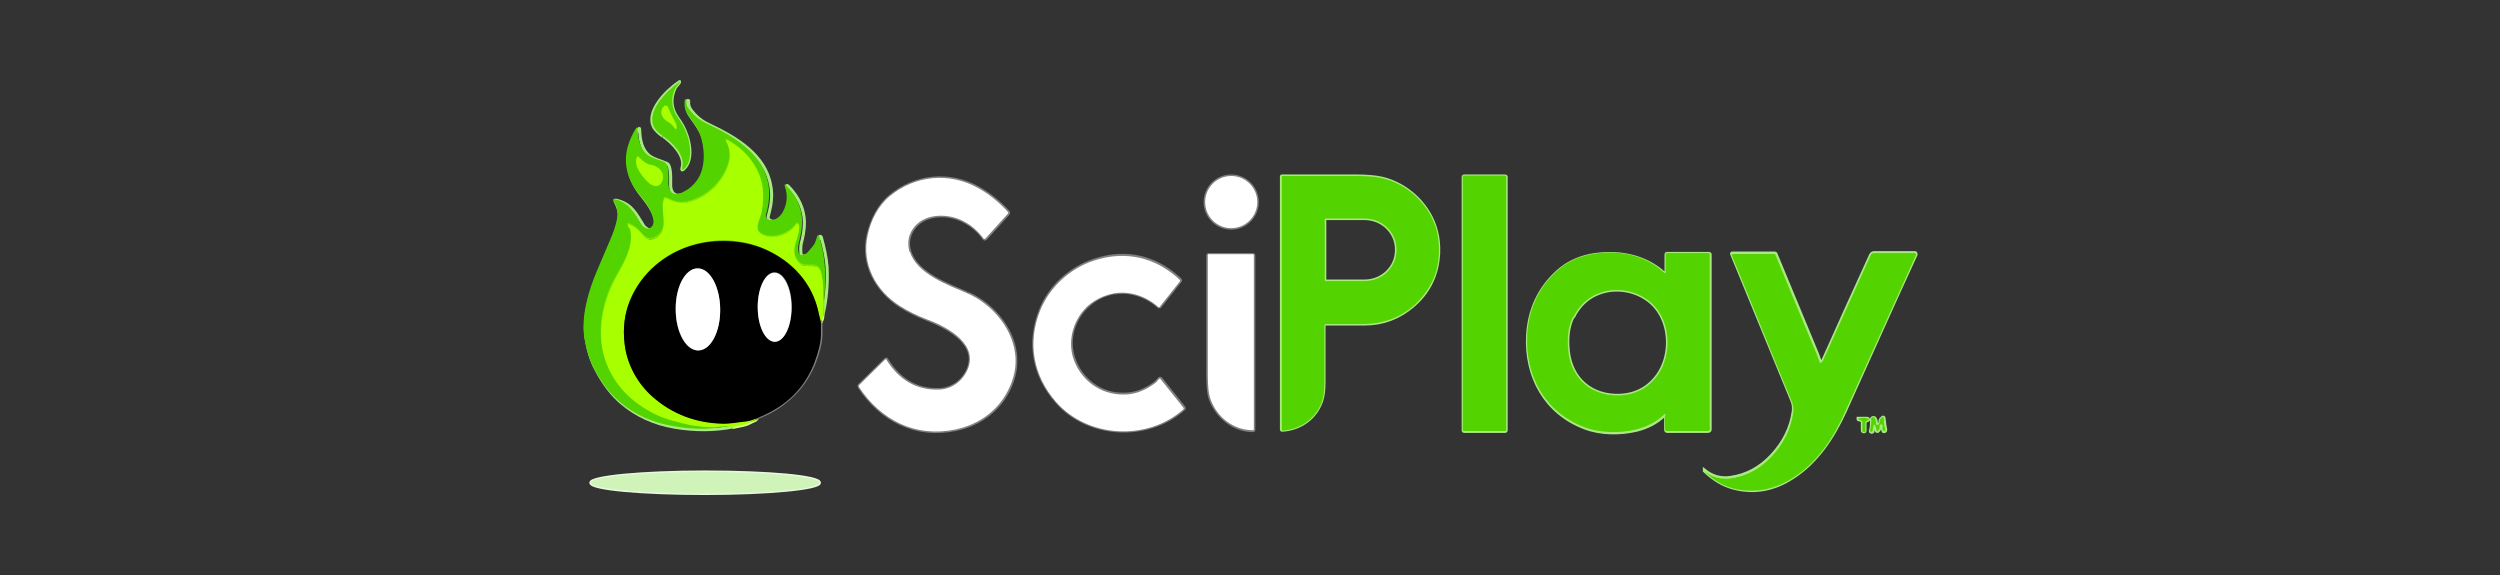 <svg xmlns="http://www.w3.org/2000/svg" id="uuid-37276a3c-465f-4a40-8d62-5af0ce955421" viewBox="0 0 652 150"><rect x="0" y="0" width="652" height="150" fill="#333333" stroke="none"/><defs><style>      .st0 {        stroke: gray;      }      .st0, .st1, .st2, .st3, .st4, .st5 {        fill: none;        stroke-width: .8px;      }      .st1 {        stroke: #d4ff80;      }      .st6 {        fill: #fff;      }      .st2 {        stroke: #7eea00;      }      .st7 {        fill: #53d400;      }      .st3 {        stroke: #e7f9dc;      }      .st8 {        fill: #cff3b8;      }      .st4 {        stroke: #548000;      }      .st5 {        stroke: #a9ea80;      }      .st9 {        fill: #a8ff00;      }    </style></defs><path class="st5" d="M172.9,35.5c2.4,1.7,5.9,5.1,5,8.2-.2.7,0,.8.5.3,2.8-2.7,1.2-8.5-.4-11.3-.4-.7-.8-1.3-1.3-2-1.7-2.4-1.9-5.1-.6-7.8.3-.5.8-.9,1.1-1.4.1-.2.1-.3-.1-.1-3.3,2.2-8.8,7.7-6.6,11.8.4.7,1.2,1.5,2.3,2.3" vector-effect="non-scaling-stroke"></path><path class="st1" d="M191,111.5c.9-.2,1.9-.4,2.9-.6,1.1-.2,1.9-.8,2.9-1.2.3-.1.5-.3.7-.6" vector-effect="non-scaling-stroke"></path><path class="st0" d="M197.4,109c1.9-.8,3.6-1.6,5-2.5,4.6-2.9,8-6.9,10-12,1.1-2.9,1.7-5.3,1.7-7.4v-3.2" vector-effect="non-scaling-stroke"></path><path class="st1" d="M214.1,84c.4-.6.5-1.2.5-1.8" vector-effect="non-scaling-stroke"></path><path class="st5" d="M214.6,82.2c1-4.2,1.3-8.4,1.1-12.6-.2-2.6-.8-5.2-1.5-7.7,0,0,0-.1-.1-.2-.2-.1-.3-.1-.3,0-.2.6-.4,1.2-.6,1.8-.3.9-1.1,1.6-1.7,2.3-.4.6-1.1.9-1.8,1-.4,0-.8-.2-.8-.6-.1-.8-.1-1.6,0-2.4.5-1.9.9-3.8.9-5.9-.1-3.4-1.5-6.5-4.1-9.2-.5-.5-.6-.4-.4.2.8,2.3.6,4.6-.6,6.8-.7,1.3-2.3,2.6-3.8,1.8-.5-.2-.7-.7-.5-1.3.8-2.8,1.1-5.4.6-7.8-1.4-8.1-9.1-12.6-16.1-15.9-2-.9-3.6-2.3-4.8-4-.4-.6-.6-1.4-.5-2.2,0,0,0-.1-.1-.1h-.1c0,0-.2,0-.2.2-.2,1.5,0,2.7.8,3.8,1,1.4,2,2.8,2.8,4.3,1.6,3.4,2,9-.1,12.3-1.1,1.8-2.6,3.1-4.4,3.8-2.4,1-3.5-.5-3.4-2.7,0-1.2.2-4.8-1-5.3-1.6-.7-3.9-1.2-5-2.4-1.7-1.7-2-4.2-2.1-6.5,0-.3-.1-.3-.3,0-1,1.5-1.7,3.2-2.2,4.9-1.2,4.3,0,8.6,2.8,12.1,1.6,2,3.4,4.3,3.9,6.9.2,1.1-.3,2.4-1.6,2.3-.5,0-1.4-.7-1.6-1.1-1.9-3.1-3.2-5.8-7.2-6.6-.1,0-.2,0-.2.1,0,0,0,0,0,.1.7,1.5,1.3,2.8,1.1,4.4-.3,2.3-1.1,4.3-2.1,6.6-1.1,2.5-2.2,5-3.2,7.5-2.2,5.1-4.2,12-3.3,17.5.5,3.1,1.3,5.7,2.5,7.9,1.9,3.7,4.2,6.7,6.7,8.8,3.9,3.3,8.5,5.4,13.8,6.3,5.3.9,10.4.9,15.4-.1" vector-effect="non-scaling-stroke"></path><path class="st2" d="M214.6,82.2c0-.6-.1-1.2,0-1.8,0-.6,0-1.2,0-1.8,0-.8,0-1.5,0-2.2.1-1.7,0-3.5-.5-5.5-.8-3.4-4-.8-5.8-2.7-1.4-1.5-1.6-3.4-.7-5.8.4-1,1.1-3.2.6-4.1,0-.2-.3-.3-.5-.2,0,0-.1,0-.1.1-1.6,2.4-5.6,4.1-8.5,2.9-3.1-1.3-.8-4.2-.5-6.3.4-2.3.4-4.3.2-6.1-.7-5.1-4.4-9.8-9-12.3-.6-.3-.7-.2-.4.4.9,1.8,1.1,3.5.6,5.4-1.4,4.9-5.3,8.7-10.1,10.1-2.4.7-4.1.2-6.2-.9-.2-.1-.5,0-.6.2,0,0,0,0,0,0-1.2,3.4,1.7,7.8-2.1,10-1.3.8-2.4.5-3.4-.6-1.1-1.2-2-2.3-3.6-2.8-.4-.1-.5,0-.3.4.3.5.6.9.7,1.5.8,5.3-2.7,9.5-4.9,14-2.8,6.1-3.9,13.4-1.6,19.8,1.9,5.3,5.5,9.5,10.8,12.6,1.9,1.1,3.8,2,5.8,2.6,1.5.4,3,.8,4.6,1.2,1.3.3,2.6.4,3.9.6,1.4.2,3.3.3,4.4,0,1.4-.2,2.6-.2,3.4.1" vector-effect="non-scaling-stroke"></path><path class="st4" d="M214.1,84c-.2-1-.5-1.9-.7-2.9-1.7-7.5-6.9-13.1-14-16.2-5.9-2.6-12.9-2.8-18.8-1-7.2,2.1-13.4,7.3-16.3,14.4-1.4,3.4-1.9,7.2-1.4,11.3.6,5.3,3.4,10.2,7.3,13.8,5,4.5,11,6.8,18.1,7,2.1,0,4.3-.4,6.4-.6.9-.1,1.8-.4,2.7-.8" vector-effect="non-scaling-stroke"></path><path class="st5" d="M345.5,84.5c.1,0,.2,0,.3,0,3.2,0,6.6,0,10.1,0,4.8,0,8.9-1.6,12.5-4.6,2.6-2.2,4.5-4.8,5.6-7.8,1.4-3.6,1.6-8.3.6-11.9-1.7-6.6-7.4-12.1-14.1-13.7-1.7-.4-4-.6-6.9-.6-6.6,0-13,0-19.3,0,0,0-.1,0-.1.1h0v66c0,.1,0,.2.2.2h0c4.8-.3,8.8-3.2,10.3-7.7.4-1.2.6-2.8.6-4.8,0-5.3,0-10.3,0-15.1,0,0,0-.2.1-.2" vector-effect="non-scaling-stroke"></path><path class="st5" d="M392.8,46.1c0-.1-.1-.2-.2-.2h-10.8c-.1,0-.2.1-.2.2v66.2c0,.1.1.2.2.2h10.8c.1,0,.2-.1.2-.2V46.1" vector-effect="non-scaling-stroke"></path><path class="st0" d="M327.9,52.7c0-3.8-3.1-6.8-6.8-6.8h0c-3.8,0-6.8,3.1-6.8,6.8h0c0,3.8,3.1,6.8,6.8,6.8h0c3.8,0,6.8-3.1,6.8-6.8h0" vector-effect="non-scaling-stroke"></path><path class="st0" d="M252.3,76.5c-5-2.2-13.1-5-15-10.8-.7-2.1-.4-4.1.8-5.9,2.8-4.2,9-4.3,13.1-2.2,2.2,1.1,4,2.6,5.4,4.6.1.2.3.2.5,0,0,0,0,0,0,0l5.8-6.4c.2-.2.2-.5,0-.6-2.4-2.6-5-4.6-7.6-6.1-7.6-4.3-16.6-3.4-23.2,2.1-3,2.5-4.8,6.3-5.7,10.1-1.7,7.6,2.2,14.5,8.4,18.5,2.2,1.4,4.5,2.5,6.8,3.4,4.7,1.8,13,5.8,11.2,12.2-1,3.4-4,6-7.6,6.2-6.3.3-10.8-2.7-14-7.9,0,0-.1,0-.2,0,0,0,0,0,0,0l-6.9,6.8c-.1,0-.1.2,0,.4,5.7,8.7,14.8,13.3,25.2,11.1,5.8-1.2,10.9-4.7,13.6-10,2.3-4.4,2.6-8.9,1.1-13.3-1.9-5.3-6.4-9.9-11.6-12.2" vector-effect="non-scaling-stroke"></path><path class="st5" d="M474.9,94.5c-.1,0-.2,0-.2-.2-.2-.7-.5-1.4-.8-2.2-3.5-8.5-7.1-17.1-10.7-25.8,0-.2-.2-.3-.4-.3h-11.1c0,0-.1,0-.1.2s0,0,0,0c5.3,12.8,10.4,25.4,15.7,38.2.4.9.5,1.8.4,2.8-.6,4.3-2.5,8.2-5.7,11.6-3,3.2-6.5,5.1-10.6,5.7-2.5.4-4.8-.2-6.9-1.9,0,0,0,0,0,0h0c0,0,0,.1,0,.2,2.4,2.3,4.9,3.8,7.6,4.5,5.3,1.4,10.5.5,15.4-2.7,6.3-4,10.6-10.5,13.7-17.3,6.5-14.4,12.6-28.1,18.5-40.9,0-.2,0-.4-.2-.5,0,0-.1,0-.2,0-3.6,0-7.2,0-10.6,0-.3,0-.6.2-.8.5-3.8,8.3-7.8,17.1-11.9,26.3-.2.5-.5,1-.7,1.5,0,.2-.2.2-.4.2" vector-effect="non-scaling-stroke"></path><path class="st5" d="M434.4,108.4v3.6c0,.3.1.5.4.5h10.7c.2,0,.5-.2.5-.4,0-.3,0-.6,0-.9v-44.8c0-.2-.1-.3-.3-.3h-10.9c-.2,0-.3,0-.3.3v4.8c0,.1,0,.2-.2.2,0,0-.1,0-.1,0-5.3-4.9-12.6-6.1-19.5-4.8-3.3.7-6.2,2.1-8.6,4.3-4.7,4.3-7.3,9.8-7.7,16.5-.6,10.8,4.6,20.3,14.9,24.2,4.2,1.6,9.2,1.6,13.5.6,2.8-.7,5.2-1.9,7.2-3.8.4-.3.5-.2.5.2" vector-effect="non-scaling-stroke"></path><path class="st0" d="M315.6,103.9c1.7,4.8,6.1,8.4,11.2,8.4.1,0,.2,0,.2-.2v-45.5c0,0,0-.2-.2-.2h-11.6c-.1,0-.2,0-.2.2,0,10.3,0,20.7,0,31.3,0,2.8.2,4.9.6,6" vector-effect="non-scaling-stroke"></path><path class="st0" d="M290.7,76.4c4-.7,8.4.8,11.5,3.6,0,0,.2,0,.3,0h0s5.3-6.7,5.3-6.7c.1-.1.1-.3,0-.4-.6-.5-1.2-1.1-2-1.7-6.1-4.7-13.2-5.8-20.5-3.3-6.1,2-11.5,6.8-13.9,12.9-3.4,8.5-1.9,17,4.1,23.9,8.2,9.5,23.9,10.3,33.3,1.9,0,0,.1-.2,0-.3l-6-7.5c-.1-.2-.4-.2-.5,0,0,0,0,0,0,0-.4.5-.8.9-1.2,1.2-2.5,1.8-5.1,2.8-7.9,2.8-6.1.2-11.5-3.8-13.3-9.8-1.5-4.9.3-10.2,4.1-13.5,1.9-1.7,4.1-2.7,6.8-3.2" vector-effect="non-scaling-stroke"></path><path class="st5" d="M485.7,110v2.1c0,.3,0,.4.3.5h.1c.1,0,.3,0,.3-.2h0c0,0,0-2.1,0-2.1,0-.1,0-.2.1-.3.2-.2.4-.3.7-.4.1,0,.2-.1.1-.2,0-.2-.2-.3-.4-.3-.6,0-1.3,0-2.1,0,0,0-.1,0-.2,0,0,0,0,.1,0,.2,0,.1.1.2.2.2.2,0,.4,0,.6.2.1,0,.2.2.2.3" vector-effect="non-scaling-stroke"></path><path class="st5" d="M488.5,111.3c.1-.6.3-.6.6,0,0,.2.1.4.2.6,0,.8.4.8.8.2.1-.2.2-.4.1-.7,0-.3,0-.5.4-.6.2,0,.4,0,.4.3v.2c-.1.4,0,.8.1,1.1,0,.2.3.2.5.1.1,0,.2-.2.2-.4-.2-.9-.3-1.8-.4-2.7,0-.7-.3-.8-.7-.3-.3.2-.4.6-.4,1,0,.3-.2.6-.4.8,0,0-.2,0-.3,0-.1,0-.2,0-.2-.2,0-.6-.1-1.1-.4-1.6,0-.1-.2-.2-.4-.2-.1,0-.3,0-.4.2-.1,0-.1.2-.1.4,0,.9,0,1.9-.3,2.9,0,.1,0,.2.2.3h.1c.2,0,.4,0,.4-.3,0-.3,0-.7.1-1" vector-effect="non-scaling-stroke"></path><path class="st3" d="M213.7,125.9c0-1.6-13.3-2.8-29.8-2.8h0c-16.4,0-29.8,1.3-29.8,2.8h0c0,1.6,13.3,2.8,29.8,2.8h0c16.4,0,29.8-1.3,29.8-2.8h0" vector-effect="non-scaling-stroke"></path><path class="st2" d="M173.5,27.6c-.3.2-.5.5-.7.8-.6,1.3,0,2.6,1.3,3.3.9.5,1.6,1.2,2.1,2,0,0,.1,0,.2,0,0,0,0,0,0,0,.2-.6.1-1.2-.2-1.7-.8-1.4-1.4-2.7-2-4.1-.1-.2-.4-.4-.6-.3,0,0,0,0,0,0" vector-effect="non-scaling-stroke"></path><path class="st2" d="M169.7,43c-1.3-.3-2.2-1.2-3.1-2.1-.1,0-.3,0-.4,0,0,0,0,0,0,0-1,2.1,1.5,5.1,3,6.6,1.1,1.1,3,1.5,3.6-.5.7-2.2-1.1-3.7-3-4.1" vector-effect="non-scaling-stroke"></path><path class="st5" d="M345.5,57.3v15.7c0,.2.1.3.3.3h10.1c4.6,0,8.3-3.6,8.3-8v-.3c0-4.4-3.7-8-8.3-8h-10.1c-.2,0-.3.2-.3.3" vector-effect="non-scaling-stroke"></path><path class="st0" d="M182.1,91.4c3.2,0,5.8-4.8,5.7-10.8s-2.7-10.7-5.9-10.6h0c-3.2,0-5.8,4.8-5.7,10.8,0,5.9,2.7,10.7,5.9,10.6h0" vector-effect="non-scaling-stroke"></path><path class="st0" d="M202.1,89.1c2.5,0,4.4-4.1,4.4-9.1,0-5-2-9-4.5-9s-4.4,4.1-4.4,9.1c0,5,2,9,4.5,9" vector-effect="non-scaling-stroke"></path><path class="st5" d="M410.2,82.7c-1.3,2.7-1.5,5.6-1.2,8.7.7,7.4,6.1,12,13.5,11.7,4.2-.2,7.5-2,9.9-5.4,3.1-4.5,3.3-11.1.6-15.8-3.1-5.5-10.5-7.7-16.3-5.3-2.9,1.2-5,3.3-6.4,6.2" vector-effect="non-scaling-stroke"></path><path class="st7" d="M177.9,43.7c.9-3.2-2.6-6.6-5-8.2-1.2-.8-1.9-1.6-2.3-2.3-2.2-4.1,3.3-9.6,6.6-11.8.2-.2.3-.1.1.1-.3.5-.8.9-1.1,1.4-1.4,2.6-1.1,5.4.6,7.8.5.7.9,1.3,1.3,2,1.6,2.8,3.1,8.6.4,11.3-.5.5-.7.4-.5-.3h0ZM173.5,27.6c-.3.2-.5.5-.7.8-.6,1.3,0,2.6,1.3,3.3.9.5,1.6,1.2,2.1,2,0,0,.1,0,.2,0,0,0,0,0,0,0,.2-.6.1-1.2-.2-1.7-.8-1.4-1.4-2.7-2-4.1-.1-.2-.4-.4-.6-.3,0,0,0,0,0,0h0Z"></path><path class="st7" d="M214.6,82.2c0-.6-.1-1.2,0-1.8,0-.6,0-1.2,0-1.8,0-.8,0-1.5,0-2.2.1-1.7,0-3.5-.5-5.5-.8-3.4-4-.8-5.8-2.7-1.4-1.5-1.6-3.4-.7-5.8.4-1,1.1-3.2.6-4.1,0-.2-.3-.3-.5-.2,0,0-.1,0-.1.1-1.6,2.4-5.6,4.1-8.5,2.9-3.1-1.3-.8-4.2-.5-6.3.4-2.3.4-4.3.2-6.1-.7-5.1-4.4-9.8-9-12.3-.6-.3-.7-.2-.4.4.9,1.8,1.1,3.5.6,5.4-1.4,4.9-5.3,8.7-10.1,10.1-2.4.7-4.1.2-6.2-.9-.2-.1-.5,0-.6.2,0,0,0,0,0,0-1.2,3.4,1.7,7.8-2.1,10-1.3.8-2.4.5-3.4-.6-1.1-1.2-2-2.3-3.6-2.8-.4-.1-.5,0-.3.4.3.5.6.9.7,1.5.8,5.3-2.7,9.5-4.9,14-2.8,6.1-3.9,13.4-1.6,19.8,1.9,5.3,5.5,9.5,10.8,12.6,1.9,1.1,3.8,2,5.8,2.6,1.5.4,3,.8,4.6,1.2,1.3.3,2.6.4,3.9.6,1.4.2,3.3.3,4.4,0,1.4-.2,2.6-.2,3.4.1-5,1-10.1,1.1-15.4.1-5.3-.9-9.9-3-13.8-6.3-2.5-2.1-4.8-5.1-6.7-8.8-1.2-2.2-2-4.9-2.5-7.9-.9-5.5,1.1-12.4,3.3-17.5,1.1-2.5,2.1-5,3.2-7.5,1-2.3,1.8-4.3,2.1-6.6.2-1.7-.3-3-1.1-4.4,0,0,0-.2,0-.2,0,0,0,0,.1,0,4,.8,5.4,3.5,7.2,6.6.3.4,1.1,1.1,1.6,1.1,1.3,0,1.8-1.2,1.6-2.3-.4-2.6-2.2-4.9-3.9-6.9-2.8-3.4-4-7.8-2.8-12.1.5-1.7,1.2-3.3,2.2-4.9.1-.2.2-.2.3,0,.2,2.3.5,4.8,2.1,6.5,1.1,1.2,3.4,1.7,5,2.4,1.2.5,1.1,4.2,1,5.3,0,2.2,1.1,3.7,3.4,2.7,1.8-.8,3.3-2,4.4-3.8,2.1-3.3,1.7-8.9.1-12.3-.8-1.6-1.8-2.9-2.8-4.3-.8-1.1-1-2.4-.8-3.8,0,0,0-.2.2-.2h.1c0,0,.1,0,.1.1h0c0,.9,0,1.6.5,2.2,1.2,1.7,2.8,3.1,4.8,4,7,3.3,14.7,7.8,16.1,15.9.4,2.3.2,4.9-.6,7.8-.2.6,0,1,.5,1.3,1.5.7,3.1-.6,3.8-1.8,1.2-2.2,1.4-4.4.6-6.8-.2-.6,0-.7.4-.2,2.6,2.7,4,5.8,4.1,9.2,0,2-.4,3.9-.9,5.9-.2.8-.2,1.6,0,2.4,0,.4.4.6.8.6.7-.1,1.4-.4,1.8-1,.6-.8,1.4-1.5,1.7-2.3.2-.6.4-1.2.6-1.8,0,0,.1,0,.3,0,0,0,.1.1.1.2.8,2.5,1.3,5.1,1.5,7.7.3,4.2,0,8.4-1.1,12.6h0ZM169.7,43c-1.3-.3-2.2-1.2-3.1-2.1-.1,0-.3,0-.4,0,0,0,0,0,0,0-1,2.1,1.5,5.1,3,6.6,1.1,1.1,3,1.5,3.6-.5.7-2.2-1.1-3.7-3-4.1Z"></path><path class="st9" d="M173.5,27.6c.2-.1.5,0,.6.2,0,0,0,0,0,0,.6,1.4,1.2,2.7,2,4.1.3.6.4,1.1.2,1.7,0,0-.1.1-.2,0,0,0,0,0,0,0-.5-.8-1.2-1.5-2.1-2-1.2-.7-1.9-2-1.3-3.3.2-.3.4-.6.7-.8h0Z"></path><path class="st9" d="M214.6,82.2c0,.5-.1,1.1-.5,1.8-.2-1-.5-1.9-.7-2.9-1.7-7.5-6.9-13.1-14-16.2-5.9-2.6-12.9-2.8-18.8-1-7.2,2.1-13.4,7.3-16.3,14.4-1.4,3.4-1.9,7.2-1.4,11.3.6,5.3,3.4,10.2,7.3,13.8,5,4.5,11,6.8,18.1,7,2.1,0,4.3-.4,6.4-.6.9-.1,1.8-.4,2.7-.8-.2.3-.4.5-.7.6-1,.4-1.8,1-2.9,1.2-1,.2-2,.4-2.9.6-.9-.3-2-.3-3.4-.1-1.1.2-3.1.1-4.4,0-1.3-.2-2.6-.3-3.9-.6-1.6-.4-3.1-.8-4.6-1.2-1.9-.6-3.9-1.4-5.8-2.6-5.3-3.1-8.9-7.3-10.8-12.6-2.3-6.4-1.2-13.7,1.6-19.8,2.1-4.6,5.6-8.7,4.9-14,0-.6-.4-1-.7-1.5-.2-.4-.1-.5.3-.4,1.6.5,2.6,1.6,3.6,2.8.9,1.1,2.1,1.4,3.4.6,3.8-2.2.9-6.7,2.1-10,0-.2.3-.4.6-.3,0,0,0,0,0,0,2.1,1.1,3.8,1.6,6.2.9,4.8-1.4,8.7-5.2,10.1-10.1.5-1.9.3-3.7-.6-5.4-.3-.6-.1-.7.4-.4,4.7,2.5,8.4,7.2,9,12.3.2,1.8.2,3.8-.2,6.1-.3,2.1-2.7,5,.5,6.3,2.9,1.2,6.9-.5,8.5-2.9.1-.2.3-.2.5,0,0,0,.1,0,.1.2.4.9-.3,3.1-.6,4.1-.9,2.4-.7,4.3.7,5.8,1.8,1.9,5-.7,5.8,2.7.4,2,.6,3.8.5,5.5,0,.7,0,1.4,0,2.2,0,.6,0,1.1,0,1.8,0,.6,0,1.2,0,1.8h0Z"></path><path class="st9" d="M169.7,43c1.9.4,3.8,1.9,3,4.1-.6,2-2.4,1.6-3.6.5-1.6-1.5-4-4.5-3-6.6,0-.1.2-.2.4-.1,0,0,0,0,0,0,.9.9,1.8,1.8,3.1,2.1h0Z"></path><path class="st7" d="M345.5,84.5c0,0-.1.1-.1.2,0,4.8,0,9.8,0,15.1,0,2.1-.2,3.7-.6,4.8-1.5,4.5-5.6,7.4-10.3,7.7-.1,0-.2,0-.2-.2h0V46c0,0,0-.1.1-.1h0c6.3,0,12.7,0,19.3,0,2.9,0,5.2.2,6.9.6,6.7,1.6,12.4,7.1,14.1,13.7.9,3.6.8,8.3-.6,11.9-1.2,3-3.1,5.6-5.6,7.8-3.6,3-7.7,4.5-12.5,4.6-3.5,0-6.8,0-10.1,0-.1,0-.2,0-.3,0h0ZM345.5,57.3v15.7c0,.2.1.3.3.3h10.1c4.6,0,8.3-3.6,8.3-8v-.3c0-4.4-3.7-8-8.3-8h-10.1c-.2,0-.3.2-.3.3h0Z"></path><rect class="st7" x="381.5" y="45.8" width="11.3" height="66.6" rx=".2" ry=".2"></rect><circle class="st6" cx="321.1" cy="52.7" r="6.8"></circle><path class="st6" d="M237.3,65.7c1.9,5.8,9.9,8.6,15,10.8,5.2,2.3,9.7,6.8,11.6,12.2,1.6,4.5,1.2,8.9-1.1,13.3-2.7,5.3-7.8,8.8-13.6,10-10.4,2.2-19.5-2.4-25.2-11.1,0-.1,0-.3,0-.4l6.9-6.8c0,0,.2,0,.2,0,0,0,0,0,0,0,3.2,5.2,7.8,8.2,14,7.9,3.6-.2,6.6-2.8,7.6-6.2,1.8-6.4-6.5-10.5-11.2-12.2-2.3-.9-4.6-2-6.8-3.4-6.2-3.9-10.1-10.9-8.4-18.5.8-3.8,2.7-7.6,5.7-10.1,6.6-5.5,15.6-6.4,23.2-2.1,2.7,1.5,5.2,3.5,7.6,6.1.2.2.2.5,0,.6l-5.8,6.4c-.1.1-.3.2-.5,0,0,0,0,0,0,0-1.4-1.9-3.2-3.5-5.4-4.6-4.1-2.1-10.4-2-13.1,2.2-1.2,1.8-1.4,3.8-.8,5.9h0Z"></path><path d="M214.1,84v3.2c0,2-.6,4.5-1.7,7.4-2,5.2-5.4,9.2-10,12-1.4.9-3.1,1.7-5,2.5-.9.3-1.8.7-2.7.8-2.1.2-4.3.7-6.4.6-7-.2-13.1-2.6-18.1-7-4-3.5-6.7-8.5-7.3-13.8-.5-4.1,0-7.9,1.4-11.3,2.9-7.1,9.1-12.3,16.3-14.4,5.9-1.7,13-1.5,18.8,1,7.1,3.1,12.3,8.7,14,16.2.2.9.4,1.9.7,2.9h0ZM182.1,91.4c3.2,0,5.8-4.8,5.7-10.8s-2.7-10.7-5.9-10.6h0c-3.2,0-5.8,4.8-5.7,10.8,0,5.9,2.7,10.7,5.9,10.6h0ZM202.1,89.1c2.5,0,4.4-4.1,4.4-9.1,0-5-2-9-4.5-9s-4.4,4.1-4.4,9.1c0,5,2,9,4.5,9Z"></path><path class="st7" d="M474.9,94.5c.2,0,.3,0,.4-.2.2-.5.5-1,.7-1.5,4.2-9.2,8.1-18,11.9-26.3.1-.3.4-.5.8-.5,3.4,0,6.9,0,10.6,0,.2,0,.4.2.4.3s0,.1,0,.2c-5.8,12.9-12,26.5-18.5,40.9-3,6.8-7.3,13.3-13.7,17.3-5,3.1-10.1,4-15.4,2.7-2.7-.7-5.3-2.2-7.6-4.5,0,0,0,0,0,0h0c0,0,0,0,0,0,2,1.6,4.3,2.2,6.9,1.9,4.1-.6,7.6-2.5,10.6-5.7,3.2-3.4,5.1-7.3,5.7-11.6.1-1,0-1.9-.4-2.8-5.3-12.7-10.3-25.3-15.7-38.2,0,0,0-.2,0-.2,0,0,0,0,0,0h11.1c.2,0,.3,0,.4.3,3.6,8.7,7.1,17.3,10.7,25.8.3.8.6,1.5.8,2.2,0,0,.1.2.2.2h0Z"></path><path class="st7" d="M434.4,108.4c0-.5-.2-.6-.5-.2-2,1.9-4.5,3.1-7.2,3.8-4.2,1-9.3,1-13.5-.6-10.3-3.9-15.5-13.4-14.9-24.2.4-6.7,3-12.2,7.7-16.5,2.4-2.2,5.2-3.6,8.6-4.3,6.9-1.4,14.2-.2,19.5,4.8,0,0,.2,0,.3,0,0,0,0,0,0-.1v-4.8c0-.2,0-.3.3-.3h10.9c.2,0,.3.1.3.3v44.8c0,.3.1.6,0,.9,0,.2-.2.4-.5.4h-10.7c-.3,0-.5-.2-.5-.5h0v-3.6c0,0,0,0,0,0ZM410.2,82.7c-1.3,2.7-1.5,5.6-1.2,8.7.7,7.4,6.1,12,13.5,11.7,4.2-.2,7.5-2,9.9-5.4,3.1-4.5,3.3-11.1.6-15.8-3.1-5.5-10.5-7.7-16.3-5.3-2.9,1.2-5,3.3-6.4,6.2h0Z"></path><path class="st6" d="M326.8,112.2c-5.2,0-9.6-3.5-11.2-8.4-.4-1.2-.6-3.2-.6-6,0-10.6,0-21.1,0-31.3,0,0,0-.2.2-.2h11.6c.1,0,.2,0,.2.2v45.5c0,.1-.1.2-.2.2Z"></path><path class="st6" d="M283.9,79.6c-3.7,3.3-5.5,8.6-4.1,13.5,1.8,5.9,7.1,9.9,13.3,9.8,2.8,0,5.4-1,7.9-2.8.5-.3.9-.8,1.2-1.2.1-.2.4-.2.5,0,0,0,0,0,0,0l6,7.5c0,0,0,.2,0,.3-9.4,8.4-25,7.6-33.3-1.9-6-6.9-7.5-15.5-4.1-23.9,2.5-6.1,7.8-10.9,13.9-12.9,7.2-2.4,14.4-1.4,20.5,3.3.8.6,1.4,1.1,2,1.7.1.1.1.2,0,.4l-5.3,6.7c0,0-.2.1-.3,0h0c-3.1-2.8-7.4-4.3-11.5-3.6-2.7.5-4.9,1.6-6.8,3.2h0Z"></path><ellipse class="st6" cx="182" cy="80.7" rx="5.8" ry="10.7" transform="translate(-.8 1.9) rotate(-.6)"></ellipse><ellipse class="st6" cx="202" cy="80.1" rx="4.4" ry="9" transform="translate(-.4 1.1) rotate(-.3)"></ellipse><path class="st7" d="M485.5,109.7c-.2,0-.4-.2-.6-.2-.1,0-.2,0-.2-.2,0,0,0-.1,0-.2,0,0,.1,0,.2,0,.7-.1,1.4-.2,2.1,0,.2,0,.3.1.4.3,0,.1,0,.2-.1.2-.3,0-.5.2-.7.4,0,0-.1.2-.1.3v2.1c0,.2,0,.3-.2.3h-.2c-.3,0-.4-.2-.4-.5v-2.1c0-.2,0-.3-.1-.3h0Z"></path><path class="st7" d="M488.5,111.3c0,.3-.1.6-.1,1,0,.2-.2.4-.4.3h-.1c-.1,0-.2-.1-.2-.3h0c.2-1,.4-2,.3-2.9,0-.2,0-.3.1-.4.1-.1.2-.2.4-.2.2,0,.3,0,.4.2.3.5.4,1.1.4,1.6,0,.1,0,.2.2.2.1,0,.2,0,.3,0,.3-.2.4-.4.4-.8,0-.4.2-.7.4-1,.5-.4.7-.3.7.3,0,.9.1,1.8.4,2.7,0,.2,0,.3-.2.4-.1,0-.3,0-.4-.2-.2-.3-.2-.7-.1-1.1,0-.2,0-.4-.3-.4,0,0-.1,0-.1,0-.3,0-.5.2-.4.6,0,.3,0,.5-.1.7-.5.7-.7.6-.8-.2,0-.2,0-.4-.2-.6-.2-.6-.4-.6-.6,0h0Z"></path><ellipse class="st8" cx="183.9" cy="125.9" rx="29.8" ry="2.8"></ellipse></svg>